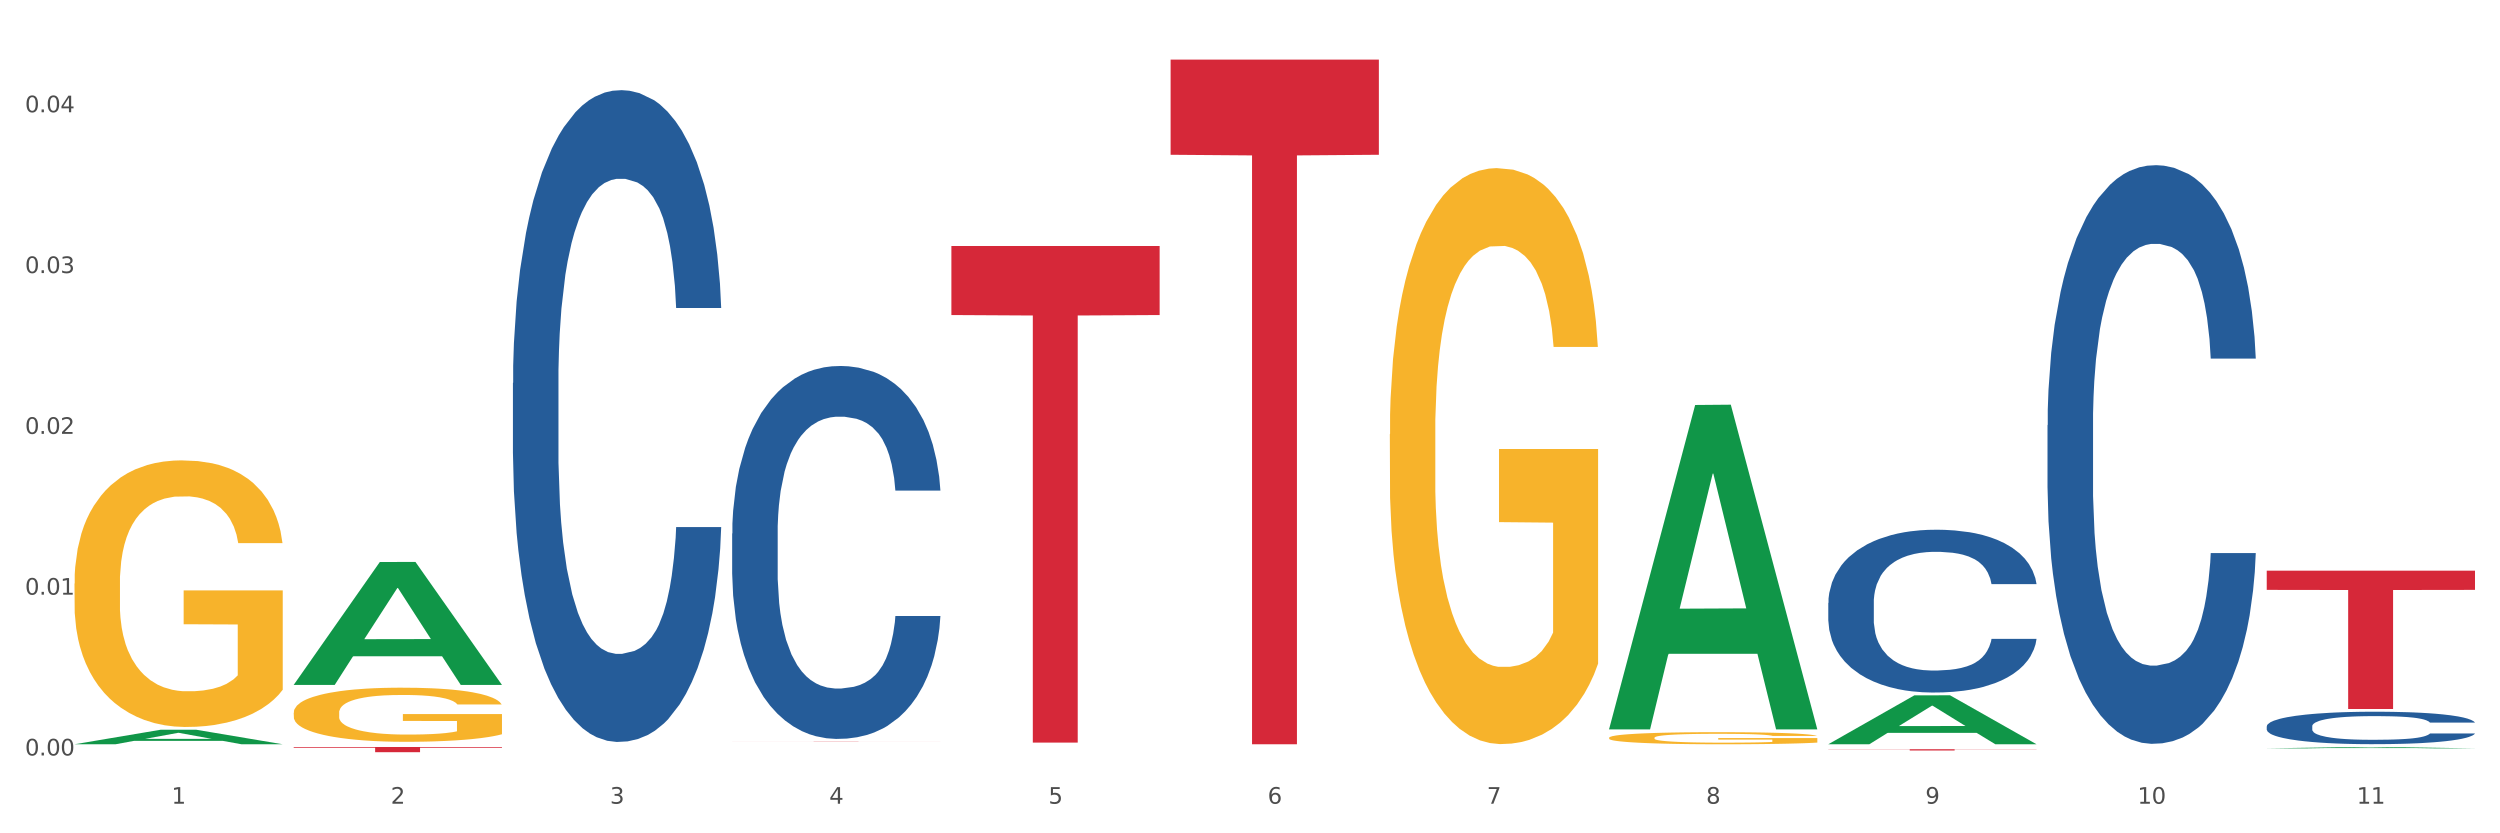 <?xml version="1.0" encoding="utf-8" standalone="no"?>
<!DOCTYPE svg PUBLIC "-//W3C//DTD SVG 1.1//EN"
  "http://www.w3.org/Graphics/SVG/1.1/DTD/svg11.dtd">
<svg xmlns:xlink="http://www.w3.org/1999/xlink" width="1080pt" height="360pt" viewBox="0 0 1080 360" xmlns="http://www.w3.org/2000/svg" version="1.1">
 <rect x="0" y="0" width="1080" height="360" fill="#333333" stroke="none"/>
 <defs>
  <style type="text/css">*{stroke-linejoin: round; stroke-linecap: butt}</style>
 </defs>
 <g id="figure_1">
  <g id="patch_1">
   <path d="M 0 360 
L 1080 360 
L 1080 0 
L 0 0 
z
" style="fill: #ffffff; stroke: #ffffff; stroke-linejoin: miter"/>
  </g>
  <g id="axes_1">
   <g id="matplotlib.axis_1">
    <g id="xtick_1">
     <g id="text_1">
      <!-- 1 -->
      <g style="fill: #4d4d4d" transform="translate(74.106 347.204) scale(0.096 -0.096)">
       <defs>
        <path id="DejaVuSans-31" d="M 794 531 
L 1825 531 
L 1825 4091 
L 703 3866 
L 703 4441 
L 1819 4666 
L 2450 4666 
L 2450 531 
L 3481 531 
L 3481 0 
L 794 0 
L 794 531 
z
" transform="scale(0.016)"/>
       </defs>
       <use xlink:href="#DejaVuSans-31"/>
      </g>
     </g>
    </g>
    <g id="xtick_2">
     <g id="text_2">
      <!-- 2 -->
      <g style="fill: #4d4d4d" transform="translate(168.812 347.204) scale(0.096 -0.096)">
       <defs>
        <path id="DejaVuSans-32" d="M 1228 531 
L 3431 531 
L 3431 0 
L 469 0 
L 469 531 
Q 828 903 1448 1529 
Q 2069 2156 2228 2338 
Q 2531 2678 2651 2914 
Q 2772 3150 2772 3378 
Q 2772 3750 2511 3984 
Q 2250 4219 1831 4219 
Q 1534 4219 1204 4116 
Q 875 4013 500 3803 
L 500 4441 
Q 881 4594 1212 4672 
Q 1544 4750 1819 4750 
Q 2544 4750 2975 4387 
Q 3406 4025 3406 3419 
Q 3406 3131 3298 2873 
Q 3191 2616 2906 2266 
Q 2828 2175 2409 1742 
Q 1991 1309 1228 531 
z
" transform="scale(0.016)"/>
       </defs>
       <use xlink:href="#DejaVuSans-32"/>
      </g>
     </g>
    </g>
    <g id="xtick_3">
     <g id="text_3">
      <!-- 3 -->
      <g style="fill: #4d4d4d" transform="translate(263.517 347.204) scale(0.096 -0.096)">
       <defs>
        <path id="DejaVuSans-33" d="M 2597 2516 
Q 3050 2419 3304 2112 
Q 3559 1806 3559 1356 
Q 3559 666 3084 287 
Q 2609 -91 1734 -91 
Q 1441 -91 1130 -33 
Q 819 25 488 141 
L 488 750 
Q 750 597 1062 519 
Q 1375 441 1716 441 
Q 2309 441 2620 675 
Q 2931 909 2931 1356 
Q 2931 1769 2642 2001 
Q 2353 2234 1838 2234 
L 1294 2234 
L 1294 2753 
L 1863 2753 
Q 2328 2753 2575 2939 
Q 2822 3125 2822 3475 
Q 2822 3834 2567 4026 
Q 2313 4219 1838 4219 
Q 1578 4219 1281 4162 
Q 984 4106 628 3988 
L 628 4550 
Q 988 4650 1302 4700 
Q 1616 4750 1894 4750 
Q 2613 4750 3031 4423 
Q 3450 4097 3450 3541 
Q 3450 3153 3228 2886 
Q 3006 2619 2597 2516 
z
" transform="scale(0.016)"/>
       </defs>
       <use xlink:href="#DejaVuSans-33"/>
      </g>
     </g>
    </g>
    <g id="xtick_4">
     <g id="text_4">
      <!-- 4 -->
      <g style="fill: #4d4d4d" transform="translate(358.223 347.204) scale(0.096 -0.096)">
       <defs>
        <path id="DejaVuSans-34" d="M 2419 4116 
L 825 1625 
L 2419 1625 
L 2419 4116 
z
M 2253 4666 
L 3047 4666 
L 3047 1625 
L 3713 1625 
L 3713 1100 
L 3047 1100 
L 3047 0 
L 2419 0 
L 2419 1100 
L 313 1100 
L 313 1709 
L 2253 4666 
z
" transform="scale(0.016)"/>
       </defs>
       <use xlink:href="#DejaVuSans-34"/>
      </g>
     </g>
    </g>
    <g id="xtick_5">
     <g id="text_5">
      <!-- 5 -->
      <g style="fill: #4d4d4d" transform="translate(452.928 347.204) scale(0.096 -0.096)">
       <defs>
        <path id="DejaVuSans-35" d="M 691 4666 
L 3169 4666 
L 3169 4134 
L 1269 4134 
L 1269 2991 
Q 1406 3038 1543 3061 
Q 1681 3084 1819 3084 
Q 2600 3084 3056 2656 
Q 3513 2228 3513 1497 
Q 3513 744 3044 326 
Q 2575 -91 1722 -91 
Q 1428 -91 1123 -41 
Q 819 9 494 109 
L 494 744 
Q 775 591 1075 516 
Q 1375 441 1709 441 
Q 2250 441 2565 725 
Q 2881 1009 2881 1497 
Q 2881 1984 2565 2268 
Q 2250 2553 1709 2553 
Q 1456 2553 1204 2497 
Q 953 2441 691 2322 
L 691 4666 
z
" transform="scale(0.016)"/>
       </defs>
       <use xlink:href="#DejaVuSans-35"/>
      </g>
     </g>
    </g>
    <g id="xtick_6">
     <g id="text_6">
      <!-- 6 -->
      <g style="fill: #4d4d4d" transform="translate(547.634 347.204) scale(0.096 -0.096)">
       <defs>
        <path id="DejaVuSans-36" d="M 2113 2584 
Q 1688 2584 1439 2293 
Q 1191 2003 1191 1497 
Q 1191 994 1439 701 
Q 1688 409 2113 409 
Q 2538 409 2786 701 
Q 3034 994 3034 1497 
Q 3034 2003 2786 2293 
Q 2538 2584 2113 2584 
z
M 3366 4563 
L 3366 3988 
Q 3128 4100 2886 4159 
Q 2644 4219 2406 4219 
Q 1781 4219 1451 3797 
Q 1122 3375 1075 2522 
Q 1259 2794 1537 2939 
Q 1816 3084 2150 3084 
Q 2853 3084 3261 2657 
Q 3669 2231 3669 1497 
Q 3669 778 3244 343 
Q 2819 -91 2113 -91 
Q 1303 -91 875 529 
Q 447 1150 447 2328 
Q 447 3434 972 4092 
Q 1497 4750 2381 4750 
Q 2619 4750 2861 4703 
Q 3103 4656 3366 4563 
z
" transform="scale(0.016)"/>
       </defs>
       <use xlink:href="#DejaVuSans-36"/>
      </g>
     </g>
    </g>
    <g id="xtick_7">
     <g id="text_7">
      <!-- 7 -->
      <g style="fill: #4d4d4d" transform="translate(642.339 347.204) scale(0.096 -0.096)">
       <defs>
        <path id="DejaVuSans-37" d="M 525 4666 
L 3525 4666 
L 3525 4397 
L 1831 0 
L 1172 0 
L 2766 4134 
L 525 4134 
L 525 4666 
z
" transform="scale(0.016)"/>
       </defs>
       <use xlink:href="#DejaVuSans-37"/>
      </g>
     </g>
    </g>
    <g id="xtick_8">
     <g id="text_8">
      <!-- 8 -->
      <g style="fill: #4d4d4d" transform="translate(737.044 347.204) scale(0.096 -0.096)">
       <defs>
        <path id="DejaVuSans-38" d="M 2034 2216 
Q 1584 2216 1326 1975 
Q 1069 1734 1069 1313 
Q 1069 891 1326 650 
Q 1584 409 2034 409 
Q 2484 409 2743 651 
Q 3003 894 3003 1313 
Q 3003 1734 2745 1975 
Q 2488 2216 2034 2216 
z
M 1403 2484 
Q 997 2584 770 2862 
Q 544 3141 544 3541 
Q 544 4100 942 4425 
Q 1341 4750 2034 4750 
Q 2731 4750 3128 4425 
Q 3525 4100 3525 3541 
Q 3525 3141 3298 2862 
Q 3072 2584 2669 2484 
Q 3125 2378 3379 2068 
Q 3634 1759 3634 1313 
Q 3634 634 3220 271 
Q 2806 -91 2034 -91 
Q 1263 -91 848 271 
Q 434 634 434 1313 
Q 434 1759 690 2068 
Q 947 2378 1403 2484 
z
M 1172 3481 
Q 1172 3119 1398 2916 
Q 1625 2713 2034 2713 
Q 2441 2713 2670 2916 
Q 2900 3119 2900 3481 
Q 2900 3844 2670 4047 
Q 2441 4250 2034 4250 
Q 1625 4250 1398 4047 
Q 1172 3844 1172 3481 
z
" transform="scale(0.016)"/>
       </defs>
       <use xlink:href="#DejaVuSans-38"/>
      </g>
     </g>
    </g>
    <g id="xtick_9">
     <g id="text_9">
      <!-- 9 -->
      <g style="fill: #4d4d4d" transform="translate(831.75 347.204) scale(0.096 -0.096)">
       <defs>
        <path id="DejaVuSans-39" d="M 703 97 
L 703 672 
Q 941 559 1184 500 
Q 1428 441 1663 441 
Q 2288 441 2617 861 
Q 2947 1281 2994 2138 
Q 2813 1869 2534 1725 
Q 2256 1581 1919 1581 
Q 1219 1581 811 2004 
Q 403 2428 403 3163 
Q 403 3881 828 4315 
Q 1253 4750 1959 4750 
Q 2769 4750 3195 4129 
Q 3622 3509 3622 2328 
Q 3622 1225 3098 567 
Q 2575 -91 1691 -91 
Q 1453 -91 1209 -44 
Q 966 3 703 97 
z
M 1959 2075 
Q 2384 2075 2632 2365 
Q 2881 2656 2881 3163 
Q 2881 3666 2632 3958 
Q 2384 4250 1959 4250 
Q 1534 4250 1286 3958 
Q 1038 3666 1038 3163 
Q 1038 2656 1286 2365 
Q 1534 2075 1959 2075 
z
" transform="scale(0.016)"/>
       </defs>
       <use xlink:href="#DejaVuSans-39"/>
      </g>
     </g>
    </g>
    <g id="xtick_10">
     <g id="text_10">
      <!-- 10 -->
      <g style="fill: #4d4d4d" transform="translate(923.401 347.204) scale(0.096 -0.096)">
       <defs>
        <path id="DejaVuSans-30" d="M 2034 4250 
Q 1547 4250 1301 3770 
Q 1056 3291 1056 2328 
Q 1056 1369 1301 889 
Q 1547 409 2034 409 
Q 2525 409 2770 889 
Q 3016 1369 3016 2328 
Q 3016 3291 2770 3770 
Q 2525 4250 2034 4250 
z
M 2034 4750 
Q 2819 4750 3233 4129 
Q 3647 3509 3647 2328 
Q 3647 1150 3233 529 
Q 2819 -91 2034 -91 
Q 1250 -91 836 529 
Q 422 1150 422 2328 
Q 422 3509 836 4129 
Q 1250 4750 2034 4750 
z
" transform="scale(0.016)"/>
       </defs>
       <use xlink:href="#DejaVuSans-31"/>
       <use xlink:href="#DejaVuSans-30" transform="translate(63.623 0)"/>
      </g>
     </g>
    </g>
    <g id="xtick_11">
     <g id="text_11">
      <!-- 11 -->
      <g style="fill: #4d4d4d" transform="translate(1018.107 347.204) scale(0.096 -0.096)">
       <use xlink:href="#DejaVuSans-31"/>
       <use xlink:href="#DejaVuSans-31" transform="translate(63.623 0)"/>
      </g>
     </g>
    </g>
    <g id="xtick_12"/>
    <g id="xtick_13"/>
    <g id="xtick_14"/>
    <g id="xtick_15"/>
    <g id="xtick_16"/>
    <g id="xtick_17"/>
    <g id="xtick_18"/>
    <g id="xtick_19"/>
    <g id="xtick_20"/>
    <g id="xtick_21"/>
   </g>
   <g id="matplotlib.axis_2">
    <g id="ytick_1">
     <g id="text_12">
      <!-- 0.00 -->
      <g style="fill: #4d4d4d" transform="translate(10.8 326.363) scale(0.096 -0.096)">
       <defs>
        <path id="DejaVuSans-2e" d="M 684 794 
L 1344 794 
L 1344 0 
L 684 0 
L 684 794 
z
" transform="scale(0.016)"/>
       </defs>
       <use xlink:href="#DejaVuSans-30"/>
       <use xlink:href="#DejaVuSans-2e" transform="translate(63.623 0)"/>
       <use xlink:href="#DejaVuSans-30" transform="translate(95.41 0)"/>
       <use xlink:href="#DejaVuSans-30" transform="translate(159.033 0)"/>
      </g>
     </g>
    </g>
    <g id="ytick_2">
     <g id="text_13">
      <!-- 0.01 -->
      <g style="fill: #4d4d4d" transform="translate(10.8 256.897) scale(0.096 -0.096)">
       <use xlink:href="#DejaVuSans-30"/>
       <use xlink:href="#DejaVuSans-2e" transform="translate(63.623 0)"/>
       <use xlink:href="#DejaVuSans-30" transform="translate(95.41 0)"/>
       <use xlink:href="#DejaVuSans-31" transform="translate(159.033 0)"/>
      </g>
     </g>
    </g>
    <g id="ytick_3">
     <g id="text_14">
      <!-- 0.02 -->
      <g style="fill: #4d4d4d" transform="translate(10.8 187.432) scale(0.096 -0.096)">
       <use xlink:href="#DejaVuSans-30"/>
       <use xlink:href="#DejaVuSans-2e" transform="translate(63.623 0)"/>
       <use xlink:href="#DejaVuSans-30" transform="translate(95.41 0)"/>
       <use xlink:href="#DejaVuSans-32" transform="translate(159.033 0)"/>
      </g>
     </g>
    </g>
    <g id="ytick_4">
     <g id="text_15">
      <!-- 0.03 -->
      <g style="fill: #4d4d4d" transform="translate(10.8 117.966) scale(0.096 -0.096)">
       <use xlink:href="#DejaVuSans-30"/>
       <use xlink:href="#DejaVuSans-2e" transform="translate(63.623 0)"/>
       <use xlink:href="#DejaVuSans-30" transform="translate(95.41 0)"/>
       <use xlink:href="#DejaVuSans-33" transform="translate(159.033 0)"/>
      </g>
     </g>
    </g>
    <g id="ytick_5">
     <g id="text_16">
      <!-- 0.04 -->
      <g style="fill: #4d4d4d" transform="translate(10.8 48.5) scale(0.096 -0.096)">
       <use xlink:href="#DejaVuSans-30"/>
       <use xlink:href="#DejaVuSans-2e" transform="translate(63.623 0)"/>
       <use xlink:href="#DejaVuSans-30" transform="translate(95.41 0)"/>
       <use xlink:href="#DejaVuSans-34" transform="translate(159.033 0)"/>
      </g>
     </g>
    </g>
    <g id="ytick_6"/>
    <g id="ytick_7"/>
    <g id="ytick_8"/>
    <g id="ytick_9"/>
   </g>
   <g id="PolyCollection_1">
    <path d="M 32.175 321.516 
L 32.268 321.51 
L 69.369 315.252 
L 84.766 315.246 
L 122.145 321.528 
L 104.337 321.528 
L 96.267 320.065 
L 57.96 320.065 
L 57.682 320.089 
L 49.891 321.528 
L 32.175 321.528 
L 32.175 321.516 
L 62.783 319.192 
L 91.444 319.186 
L 77.253 316.585 
L 77.067 316.573 
L 76.882 316.591 
L 62.691 319.186 
L 62.783 319.192 
L 32.175 321.516 
z
" clip-path="url(#p116b69bd58)" style="fill: #109648"/>
    <path d="M 979.23 313.763 
L 979.336 313.75 
L 979.336 313.392 
L 979.655 312.905 
L 980.825 312.009 
L 982.314 311.33 
L 984.866 310.537 
L 986.249 310.204 
L 988.057 309.832 
L 991.779 309.231 
L 996.033 308.718 
L 999.01 308.437 
L 1001.244 308.257 
L 1006.242 307.937 
L 1009.114 307.796 
L 1012.091 307.681 
L 1014.644 307.604 
L 1018.898 307.515 
L 1022.301 307.476 
L 1026.236 307.464 
L 1029.532 307.476 
L 1033.893 307.528 
L 1040.273 307.681 
L 1042.719 307.771 
L 1046.016 307.925 
L 1049.419 308.129 
L 1052.184 308.334 
L 1055.375 308.629 
L 1058.672 309.013 
L 1061.862 309.499 
L 1064.095 309.948 
L 1065.903 310.421 
L 1067.498 310.997 
L 1068.668 311.625 
L 1069.2 312.15 
L 1049.738 312.15 
L 1049.207 311.676 
L 1048.143 311.164 
L 1047.08 310.818 
L 1045.91 310.537 
L 1044.102 310.216 
L 1042.507 310.012 
L 1039.848 309.768 
L 1037.402 309.615 
L 1035.381 309.525 
L 1032.935 309.448 
L 1027.724 309.371 
L 1024.002 309.371 
L 1021.663 309.397 
L 1018.791 309.461 
L 1016.345 309.551 
L 1013.474 309.704 
L 1011.24 309.871 
L 1009.007 310.088 
L 1007.731 310.242 
L 1005.817 310.524 
L 1004.541 310.754 
L 1002.839 311.151 
L 1001.882 311.433 
L 1000.18 312.163 
L 999.436 312.7 
L 999.117 313.072 
L 998.904 313.481 
L 998.904 315.479 
L 999.542 316.375 
L 1000.074 316.759 
L 1000.925 317.194 
L 1002.52 317.758 
L 1004.86 318.308 
L 1007.306 318.705 
L 1009.326 318.949 
L 1011.24 319.128 
L 1013.155 319.269 
L 1015.494 319.397 
L 1017.409 319.474 
L 1020.28 319.55 
L 1023.683 319.589 
L 1026.342 319.589 
L 1031.766 319.525 
L 1034.212 319.461 
L 1036.551 319.371 
L 1039.104 319.23 
L 1041.124 319.077 
L 1042.294 318.961 
L 1044.208 318.718 
L 1045.697 318.462 
L 1046.973 318.168 
L 1047.824 317.912 
L 1048.781 317.527 
L 1049.526 317.092 
L 1049.738 316.862 
L 1069.2 316.862 
L 1068.775 317.323 
L 1068.03 317.771 
L 1066.541 318.372 
L 1065.371 318.718 
L 1063.564 319.141 
L 1061.649 319.499 
L 1058.991 319.896 
L 1056.545 320.191 
L 1053.992 320.447 
L 1051.227 320.677 
L 1046.229 320.997 
L 1044.421 321.087 
L 1040.592 321.241 
L 1037.615 321.33 
L 1033.254 321.42 
L 1028.788 321.471 
L 1024.109 321.484 
L 1019.961 321.458 
L 1015.388 321.381 
L 1012.517 321.305 
L 1009.326 321.189 
L 1005.604 321.01 
L 1002.095 320.792 
L 998.798 320.536 
L 995.714 320.242 
L 992.842 319.909 
L 989.12 319.358 
L 986.355 318.821 
L 984.334 318.321 
L 982.952 317.899 
L 981.569 317.361 
L 980.825 316.99 
L 979.655 316.093 
L 979.23 315.261 
L 979.23 313.763 
z
" clip-path="url(#p116b69bd58)" style="fill: #255c99"/>
    <path d="M 316.291 230.494 
L 316.398 230.347 
L 316.398 226.227 
L 316.717 220.636 
L 317.887 210.336 
L 319.376 202.537 
L 321.928 193.415 
L 323.31 189.589 
L 325.118 185.322 
L 328.84 178.406 
L 333.094 172.521 
L 336.072 169.283 
L 338.305 167.223 
L 343.304 163.545 
L 346.175 161.926 
L 349.153 160.602 
L 351.705 159.719 
L 355.959 158.689 
L 359.362 158.248 
L 363.297 158.101 
L 366.594 158.248 
L 370.954 158.836 
L 377.335 160.602 
L 379.781 161.632 
L 383.078 163.398 
L 386.481 165.752 
L 389.246 168.106 
L 392.436 171.491 
L 395.733 175.905 
L 398.924 181.496 
L 401.157 186.646 
L 402.965 192.09 
L 404.56 198.712 
L 405.73 205.922 
L 406.262 211.954 
L 386.8 211.954 
L 386.268 206.51 
L 385.205 200.624 
L 384.141 196.652 
L 382.971 193.415 
L 381.164 189.736 
L 379.568 187.382 
L 376.91 184.586 
L 374.464 182.82 
L 372.443 181.79 
L 369.997 180.908 
L 364.786 180.025 
L 361.064 180.025 
L 358.724 180.319 
L 355.853 181.055 
L 353.407 182.085 
L 350.535 183.85 
L 348.302 185.763 
L 346.069 188.265 
L 344.793 190.03 
L 342.878 193.267 
L 341.602 195.916 
L 339.901 200.477 
L 338.944 203.714 
L 337.242 212.102 
L 336.498 218.281 
L 336.178 222.549 
L 335.966 227.257 
L 335.966 250.211 
L 336.604 260.511 
L 337.136 264.925 
L 337.986 269.928 
L 339.582 276.402 
L 341.921 282.729 
L 344.367 287.291 
L 346.388 290.086 
L 348.302 292.146 
L 350.216 293.765 
L 352.556 295.236 
L 354.47 296.119 
L 357.342 297.002 
L 360.745 297.443 
L 363.403 297.443 
L 368.827 296.708 
L 371.273 295.972 
L 373.613 294.942 
L 376.165 293.324 
L 378.186 291.558 
L 379.356 290.234 
L 381.27 287.438 
L 382.759 284.495 
L 384.035 281.111 
L 384.886 278.168 
L 385.843 273.754 
L 386.587 268.751 
L 386.8 266.102 
L 406.262 266.102 
L 405.836 271.399 
L 405.092 276.549 
L 403.603 283.465 
L 402.433 287.438 
L 400.625 292.294 
L 398.711 296.413 
L 396.052 300.975 
L 393.606 304.359 
L 391.054 307.302 
L 388.289 309.95 
L 383.291 313.629 
L 381.483 314.659 
L 377.654 316.425 
L 374.676 317.455 
L 370.316 318.485 
L 365.849 319.073 
L 361.17 319.22 
L 357.023 318.926 
L 352.45 318.043 
L 349.578 317.16 
L 346.388 315.836 
L 342.666 313.776 
L 339.156 311.275 
L 335.859 308.332 
L 332.775 304.948 
L 329.904 301.122 
L 326.182 294.795 
L 323.417 288.615 
L 321.396 282.876 
L 320.014 278.021 
L 318.631 271.841 
L 317.887 267.574 
L 316.717 257.274 
L 316.291 247.71 
L 316.291 230.494 
z
" clip-path="url(#p116b69bd58)" style="fill: #255c99"/>
    <path d="M 221.586 165.465 
L 221.692 165.208 
L 221.692 158.008 
L 222.011 148.235 
L 223.181 130.234 
L 224.67 116.605 
L 227.222 100.661 
L 228.605 93.975 
L 230.413 86.517 
L 234.135 74.43 
L 238.389 64.144 
L 241.367 58.486 
L 243.6 54.886 
L 248.598 48.457 
L 251.47 45.628 
L 254.447 43.314 
L 257 41.771 
L 261.254 39.971 
L 264.657 39.199 
L 268.592 38.942 
L 271.888 39.199 
L 276.249 40.228 
L 282.63 43.314 
L 285.076 45.114 
L 288.372 48.2 
L 291.775 52.315 
L 294.541 56.429 
L 297.731 62.344 
L 301.028 70.059 
L 304.218 79.831 
L 306.451 88.831 
L 308.259 98.346 
L 309.855 109.919 
L 311.024 122.519 
L 311.556 133.063 
L 292.095 133.063 
L 291.563 123.548 
L 290.499 113.262 
L 289.436 106.318 
L 288.266 100.661 
L 286.458 94.232 
L 284.863 90.117 
L 282.204 85.231 
L 279.758 82.145 
L 277.738 80.345 
L 275.292 78.802 
L 270.081 77.259 
L 266.358 77.259 
L 264.019 77.773 
L 261.147 79.059 
L 258.701 80.859 
L 255.83 83.945 
L 253.597 87.288 
L 251.363 91.66 
L 250.087 94.746 
L 248.173 100.404 
L 246.897 105.032 
L 245.195 113.004 
L 244.238 118.662 
L 242.536 133.32 
L 241.792 144.121 
L 241.473 151.579 
L 241.26 159.808 
L 241.26 199.925 
L 241.898 217.926 
L 242.43 225.641 
L 243.281 234.384 
L 244.876 245.699 
L 247.216 256.757 
L 249.662 264.729 
L 251.682 269.615 
L 253.597 273.215 
L 255.511 276.044 
L 257.851 278.616 
L 259.765 280.159 
L 262.636 281.702 
L 266.039 282.473 
L 268.698 282.473 
L 274.122 281.187 
L 276.568 279.902 
L 278.907 278.102 
L 281.46 275.273 
L 283.48 272.187 
L 284.65 269.872 
L 286.564 264.986 
L 288.053 259.843 
L 289.329 253.928 
L 290.18 248.785 
L 291.137 241.07 
L 291.882 232.327 
L 292.095 227.698 
L 311.556 227.698 
L 311.131 236.956 
L 310.386 245.956 
L 308.897 258.043 
L 307.728 264.986 
L 305.92 273.473 
L 304.005 280.673 
L 301.347 288.645 
L 298.901 294.56 
L 296.348 299.703 
L 293.583 304.332 
L 288.585 310.761 
L 286.777 312.561 
L 282.949 315.647 
L 279.971 317.447 
L 275.611 319.247 
L 271.144 320.276 
L 266.465 320.533 
L 262.317 320.019 
L 257.744 318.476 
L 254.873 316.933 
L 251.682 314.618 
L 247.96 311.018 
L 244.451 306.646 
L 241.154 301.503 
L 238.07 295.588 
L 235.198 288.902 
L 231.476 277.844 
L 228.711 267.044 
L 226.691 257.014 
L 225.308 248.528 
L 223.926 237.727 
L 223.181 230.27 
L 222.011 212.268 
L 221.586 195.553 
L 221.586 165.465 
z
" clip-path="url(#p116b69bd58)" style="fill: #255c99"/>
    <path d="M 505.702 25.759 
L 595.673 25.759 
L 595.673 66.861 
L 560.281 67.138 
L 560.281 321.521 
L 540.88 321.521 
L 540.88 67.138 
L 505.702 66.861 
L 505.702 26.037 
L 505.702 25.759 
z
" clip-path="url(#p116b69bd58)" style="fill: #d62839"/>
    <path d="M 789.819 323.667 
L 879.789 323.667 
L 879.789 323.743 
L 844.398 323.743 
L 844.398 324.215 
L 824.997 324.215 
L 824.997 323.743 
L 789.819 323.743 
L 789.819 323.667 
L 789.819 323.667 
z
" clip-path="url(#p116b69bd58)" style="fill: #d62839"/>
    <path d="M 979.23 246.526 
L 1069.2 246.526 
L 1069.2 254.829 
L 1033.809 254.885 
L 1033.809 306.276 
L 1014.408 306.276 
L 1014.408 254.885 
L 979.23 254.829 
L 979.23 246.582 
L 979.23 246.526 
z
" clip-path="url(#p116b69bd58)" style="fill: #d62839"/>
    <path d="M 410.997 106.284 
L 500.967 106.284 
L 500.967 136.095 
L 465.576 136.296 
L 465.576 320.797 
L 446.175 320.797 
L 446.175 136.296 
L 410.997 136.095 
L 410.997 106.486 
L 410.997 106.284 
z
" clip-path="url(#p116b69bd58)" style="fill: #d62839"/>
    <path d="M 316.291 320.408 
L 406.262 320.408 
L 406.262 320.42 
L 370.871 320.42 
L 370.871 320.491 
L 351.469 320.491 
L 351.469 320.42 
L 316.291 320.42 
L 316.291 320.408 
L 316.291 320.408 
z
" clip-path="url(#p116b69bd58)" style="fill: #d62839"/>
    <path d="M 126.88 322.716 
L 216.851 322.716 
L 216.851 323.026 
L 181.46 323.028 
L 181.46 324.95 
L 162.058 324.95 
L 162.058 323.028 
L 126.88 323.026 
L 126.88 322.718 
L 126.88 322.716 
z
" clip-path="url(#p116b69bd58)" style="fill: #d62839"/>
    <path d="M 884.524 183.675 
L 884.631 183.447 
L 884.631 177.054 
L 884.95 168.379 
L 886.12 152.398 
L 887.608 140.298 
L 890.161 126.143 
L 891.543 120.208 
L 893.351 113.587 
L 897.073 102.857 
L 901.327 93.725 
L 904.305 88.702 
L 906.538 85.506 
L 911.537 79.798 
L 914.408 77.287 
L 917.386 75.232 
L 919.938 73.862 
L 924.192 72.264 
L 927.595 71.579 
L 931.53 71.351 
L 934.827 71.579 
L 939.187 72.493 
L 945.568 75.232 
L 948.014 76.83 
L 951.311 79.57 
L 954.714 83.223 
L 957.479 86.876 
L 960.669 92.127 
L 963.966 98.976 
L 967.157 107.651 
L 969.39 115.641 
L 971.198 124.089 
L 972.793 134.362 
L 973.963 145.549 
L 974.495 154.909 
L 955.033 154.909 
L 954.501 146.462 
L 953.438 137.33 
L 952.374 131.166 
L 951.204 126.143 
L 949.396 120.436 
L 947.801 116.783 
L 945.143 112.445 
L 942.697 109.706 
L 940.676 108.108 
L 938.23 106.738 
L 933.019 105.368 
L 929.297 105.368 
L 926.957 105.825 
L 924.086 106.966 
L 921.64 108.564 
L 918.768 111.304 
L 916.535 114.272 
L 914.302 118.153 
L 913.026 120.892 
L 911.111 125.915 
L 909.835 130.024 
L 908.134 137.102 
L 907.176 142.124 
L 905.475 155.138 
L 904.73 164.726 
L 904.411 171.347 
L 904.199 178.653 
L 904.199 214.267 
L 904.837 230.248 
L 905.368 237.098 
L 906.219 244.86 
L 907.814 254.905 
L 910.154 264.722 
L 912.6 271.799 
L 914.621 276.137 
L 916.535 279.333 
L 918.449 281.844 
L 920.789 284.127 
L 922.703 285.497 
L 925.575 286.867 
L 928.978 287.552 
L 931.636 287.552 
L 937.06 286.41 
L 939.506 285.269 
L 941.846 283.671 
L 944.398 281.16 
L 946.419 278.42 
L 947.589 276.365 
L 949.503 272.028 
L 950.992 267.462 
L 952.268 262.211 
L 953.119 257.645 
L 954.076 250.796 
L 954.82 243.033 
L 955.033 238.924 
L 974.495 238.924 
L 974.069 247.143 
L 973.325 255.133 
L 971.836 265.863 
L 970.666 272.028 
L 968.858 279.561 
L 966.944 285.954 
L 964.285 293.031 
L 961.839 298.282 
L 959.287 302.848 
L 956.522 306.958 
L 951.523 312.665 
L 949.715 314.263 
L 945.887 317.003 
L 942.909 318.601 
L 938.549 320.199 
L 934.082 321.112 
L 929.403 321.34 
L 925.256 320.884 
L 920.683 319.514 
L 917.811 318.144 
L 914.621 316.09 
L 910.899 312.893 
L 907.389 309.012 
L 904.092 304.446 
L 901.008 299.195 
L 898.137 293.26 
L 894.415 283.443 
L 891.65 273.854 
L 889.629 264.95 
L 888.246 257.416 
L 886.864 247.828 
L 886.12 241.207 
L 884.95 225.226 
L 884.524 210.386 
L 884.524 183.675 
z
" clip-path="url(#p116b69bd58)" style="fill: #255c99"/>
    <path d="M 789.819 260.441 
L 789.925 260.377 
L 789.925 258.579 
L 790.244 256.138 
L 791.414 251.641 
L 792.903 248.236 
L 795.455 244.254 
L 796.838 242.583 
L 798.646 240.721 
L 802.368 237.701 
L 806.622 235.132 
L 809.6 233.719 
L 811.833 232.819 
L 816.831 231.213 
L 819.703 230.507 
L 822.68 229.929 
L 825.233 229.543 
L 829.487 229.094 
L 832.89 228.901 
L 836.825 228.837 
L 840.121 228.901 
L 844.482 229.158 
L 850.862 229.929 
L 853.308 230.378 
L 856.605 231.149 
L 860.008 232.177 
L 862.773 233.205 
L 865.964 234.682 
L 869.261 236.609 
L 872.451 239.05 
L 874.684 241.299 
L 876.492 243.675 
L 878.087 246.566 
L 879.257 249.714 
L 879.789 252.348 
L 860.327 252.348 
L 859.796 249.971 
L 858.732 247.401 
L 857.669 245.667 
L 856.499 244.254 
L 854.691 242.648 
L 853.096 241.62 
L 850.437 240.399 
L 847.991 239.629 
L 845.97 239.179 
L 843.524 238.793 
L 838.313 238.408 
L 834.591 238.408 
L 832.252 238.536 
L 829.38 238.858 
L 826.934 239.307 
L 824.063 240.078 
L 821.83 240.913 
L 819.596 242.005 
L 818.32 242.776 
L 816.406 244.189 
L 815.13 245.346 
L 813.428 247.337 
L 812.471 248.75 
L 810.769 252.412 
L 810.025 255.11 
L 809.706 256.973 
L 809.493 259.028 
L 809.493 269.049 
L 810.131 273.546 
L 810.663 275.473 
L 811.514 277.657 
L 813.109 280.484 
L 815.449 283.246 
L 817.895 285.237 
L 819.915 286.458 
L 821.83 287.357 
L 823.744 288.064 
L 826.083 288.706 
L 827.998 289.091 
L 830.869 289.477 
L 834.272 289.67 
L 836.931 289.67 
L 842.355 289.348 
L 844.801 289.027 
L 847.14 288.577 
L 849.693 287.871 
L 851.713 287.1 
L 852.883 286.522 
L 854.797 285.301 
L 856.286 284.017 
L 857.562 282.539 
L 858.413 281.254 
L 859.37 279.327 
L 860.115 277.143 
L 860.327 275.987 
L 879.789 275.987 
L 879.364 278.299 
L 878.619 280.548 
L 877.13 283.567 
L 875.961 285.301 
L 874.153 287.421 
L 872.238 289.22 
L 869.58 291.211 
L 867.134 292.689 
L 864.581 293.973 
L 861.816 295.13 
L 856.818 296.736 
L 855.01 297.185 
L 851.181 297.956 
L 848.204 298.406 
L 843.843 298.855 
L 839.377 299.112 
L 834.698 299.177 
L 830.55 299.048 
L 825.977 298.663 
L 823.106 298.277 
L 819.915 297.699 
L 816.193 296.8 
L 812.684 295.708 
L 809.387 294.423 
L 806.303 292.946 
L 803.431 291.275 
L 799.709 288.513 
L 796.944 285.815 
L 794.924 283.31 
L 793.541 281.19 
L 792.158 278.492 
L 791.414 276.629 
L 790.244 272.133 
L 789.819 267.957 
L 789.819 260.441 
z
" clip-path="url(#p116b69bd58)" style="fill: #255c99"/>
    <path d="M 32.175 252.102 
L 32.281 251.997 
L 32.281 248.21 
L 32.494 244.95 
L 33.556 237.06 
L 35.149 230.539 
L 36.318 227.068 
L 37.486 224.227 
L 38.867 221.387 
L 40.567 218.442 
L 43.647 214.129 
L 45.559 211.92 
L 47.896 209.606 
L 52.145 206.24 
L 55.225 204.347 
L 58.412 202.769 
L 63.617 200.876 
L 67.016 200.034 
L 70.627 199.403 
L 74.983 198.982 
L 78.275 198.877 
L 85.499 199.193 
L 91.659 200.139 
L 94.634 200.876 
L 98.458 202.138 
L 100.476 202.979 
L 103.769 204.662 
L 107.168 206.871 
L 109.505 208.765 
L 113.01 212.341 
L 115.666 215.918 
L 118.109 220.336 
L 119.383 223.386 
L 120.339 226.226 
L 121.189 229.487 
L 122.039 234.641 
L 102.919 234.641 
L 102.175 230.96 
L 101.007 227.488 
L 99.307 224.122 
L 97.82 222.019 
L 95.271 219.389 
L 92.934 217.706 
L 90.491 216.444 
L 87.517 215.392 
L 85.18 214.866 
L 81.887 214.445 
L 75.407 214.55 
L 71.052 215.392 
L 68.078 216.444 
L 66.166 217.39 
L 64.467 218.442 
L 62.555 219.915 
L 60.324 222.124 
L 58.731 224.122 
L 57.137 226.647 
L 55.863 229.171 
L 54.694 232.117 
L 53.738 235.272 
L 52.995 238.533 
L 52.357 242.53 
L 51.826 249.157 
L 51.826 263.568 
L 52.039 266.829 
L 52.57 271.141 
L 53.207 274.402 
L 54.269 278.294 
L 55.225 280.924 
L 57.031 284.711 
L 59.049 287.866 
L 60.643 289.865 
L 62.236 291.548 
L 64.998 293.862 
L 68.078 295.755 
L 70.734 296.912 
L 74.345 297.964 
L 76.788 298.385 
L 78.913 298.595 
L 84.118 298.595 
L 87.835 298.28 
L 91.978 297.544 
L 95.165 296.597 
L 97.82 295.44 
L 100.795 293.546 
L 102.707 291.758 
L 102.707 269.774 
L 79.338 269.669 
L 79.338 255.048 
L 122.145 255.048 
L 122.145 297.964 
L 120.339 300.173 
L 118.321 302.172 
L 116.197 303.96 
L 113.01 306.169 
L 109.186 308.273 
L 105.787 309.745 
L 102.175 311.008 
L 97.927 312.165 
L 92.403 313.217 
L 89.004 313.637 
L 84.755 313.953 
L 79.763 314.058 
L 75.407 313.848 
L 71.159 313.322 
L 66.697 312.375 
L 62.342 311.008 
L 59.049 309.64 
L 55.756 307.957 
L 52.251 305.748 
L 49.489 303.644 
L 47.365 301.751 
L 45.028 299.332 
L 42.479 296.176 
L 40.567 293.336 
L 38.867 290.391 
L 37.061 286.604 
L 35.787 283.343 
L 34.512 279.241 
L 33.768 276.19 
L 32.919 271.457 
L 32.281 264.83 
L 32.175 252.102 
z
" clip-path="url(#p116b69bd58)" style="fill: #f7b32b"/>
    <path d="M 695.113 318.717 
L 695.22 318.712 
L 695.22 318.54 
L 695.432 318.393 
L 696.494 318.035 
L 698.088 317.739 
L 699.256 317.581 
L 700.424 317.452 
L 701.805 317.323 
L 703.505 317.19 
L 706.585 316.994 
L 708.497 316.894 
L 710.834 316.789 
L 715.083 316.636 
L 718.164 316.55 
L 721.35 316.479 
L 726.555 316.393 
L 729.954 316.355 
L 733.566 316.326 
L 737.921 316.307 
L 741.214 316.302 
L 748.437 316.316 
L 754.598 316.359 
L 757.572 316.393 
L 761.396 316.45 
L 763.414 316.488 
L 766.707 316.565 
L 770.106 316.665 
L 772.443 316.751 
L 775.948 316.913 
L 778.604 317.075 
L 781.047 317.276 
L 782.322 317.414 
L 783.278 317.543 
L 784.128 317.691 
L 784.977 317.925 
L 765.857 317.925 
L 765.114 317.758 
L 763.945 317.6 
L 762.246 317.448 
L 760.759 317.352 
L 758.209 317.233 
L 755.872 317.156 
L 753.429 317.099 
L 750.455 317.051 
L 748.118 317.028 
L 744.825 317.009 
L 738.346 317.013 
L 733.991 317.051 
L 731.016 317.099 
L 729.104 317.142 
L 727.405 317.19 
L 725.493 317.257 
L 723.262 317.357 
L 721.669 317.448 
L 720.076 317.562 
L 718.801 317.677 
L 717.632 317.81 
L 716.676 317.953 
L 715.933 318.101 
L 715.296 318.283 
L 714.764 318.583 
L 714.764 319.237 
L 714.977 319.385 
L 715.508 319.581 
L 716.145 319.729 
L 717.208 319.905 
L 718.164 320.025 
L 719.969 320.197 
L 721.988 320.34 
L 723.581 320.43 
L 725.174 320.507 
L 727.936 320.612 
L 731.016 320.698 
L 733.672 320.75 
L 737.284 320.798 
L 739.727 320.817 
L 741.851 320.826 
L 747.056 320.826 
L 750.774 320.812 
L 754.916 320.779 
L 758.103 320.736 
L 760.759 320.683 
L 763.733 320.597 
L 765.645 320.516 
L 765.645 319.519 
L 742.276 319.514 
L 742.276 318.851 
L 785.084 318.851 
L 785.084 320.798 
L 783.278 320.898 
L 781.26 320.989 
L 779.135 321.07 
L 775.948 321.17 
L 772.124 321.266 
L 768.725 321.332 
L 765.114 321.39 
L 760.865 321.442 
L 755.341 321.49 
L 751.942 321.509 
L 747.693 321.523 
L 742.701 321.528 
L 738.346 321.518 
L 734.097 321.495 
L 729.636 321.452 
L 725.28 321.39 
L 721.988 321.328 
L 718.695 321.251 
L 715.189 321.151 
L 712.428 321.056 
L 710.303 320.97 
L 707.966 320.86 
L 705.417 320.717 
L 703.505 320.588 
L 701.805 320.454 
L 700 320.282 
L 698.725 320.134 
L 697.45 319.948 
L 696.707 319.81 
L 695.857 319.595 
L 695.22 319.295 
L 695.113 318.717 
z
" clip-path="url(#p116b69bd58)" style="fill: #f7b32b"/>
    <path d="M 600.408 187.604 
L 600.514 187.377 
L 600.514 179.196 
L 600.727 172.151 
L 601.789 155.108 
L 603.382 141.018 
L 604.551 133.519 
L 605.719 127.383 
L 607.1 121.248 
L 608.799 114.885 
L 611.88 105.567 
L 613.792 100.795 
L 616.129 95.796 
L 620.378 88.524 
L 623.458 84.433 
L 626.645 81.024 
L 631.85 76.934 
L 635.249 75.116 
L 638.86 73.752 
L 643.215 72.843 
L 646.508 72.616 
L 653.731 73.298 
L 659.892 75.343 
L 662.867 76.934 
L 666.691 79.661 
L 668.709 81.479 
L 672.002 85.115 
L 675.401 89.887 
L 677.738 93.978 
L 681.243 101.704 
L 683.899 109.431 
L 686.342 118.975 
L 687.616 125.565 
L 688.572 131.701 
L 689.422 138.746 
L 690.272 149.881 
L 671.152 149.881 
L 670.408 141.927 
L 669.24 134.428 
L 667.54 127.156 
L 666.053 122.611 
L 663.504 116.93 
L 661.167 113.294 
L 658.724 110.567 
L 655.75 108.294 
L 653.413 107.158 
L 650.12 106.249 
L 643.64 106.476 
L 639.285 108.294 
L 636.311 110.567 
L 634.399 112.612 
L 632.699 114.885 
L 630.787 118.066 
L 628.557 122.838 
L 626.963 127.156 
L 625.37 132.61 
L 624.095 138.064 
L 622.927 144.427 
L 621.971 151.244 
L 621.227 158.289 
L 620.59 166.925 
L 620.059 181.241 
L 620.059 212.374 
L 620.271 219.419 
L 620.803 228.736 
L 621.44 235.781 
L 622.502 244.189 
L 623.458 249.871 
L 625.264 258.052 
L 627.282 264.869 
L 628.875 269.187 
L 630.469 272.823 
L 633.231 277.822 
L 636.311 281.913 
L 638.967 284.413 
L 642.578 286.685 
L 645.021 287.594 
L 647.146 288.049 
L 652.351 288.049 
L 656.068 287.367 
L 660.211 285.776 
L 663.398 283.731 
L 666.053 281.231 
L 669.027 277.141 
L 670.939 273.277 
L 670.939 225.782 
L 647.571 225.555 
L 647.571 193.967 
L 690.378 193.967 
L 690.378 286.685 
L 688.572 291.457 
L 686.554 295.775 
L 684.43 299.638 
L 681.243 304.41 
L 677.419 308.955 
L 674.02 312.137 
L 670.408 314.864 
L 666.159 317.364 
L 660.636 319.636 
L 657.237 320.545 
L 652.988 321.227 
L 647.995 321.454 
L 643.64 321 
L 639.391 319.863 
L 634.93 317.818 
L 630.575 314.864 
L 627.282 311.91 
L 623.989 308.274 
L 620.484 303.501 
L 617.722 298.956 
L 615.598 294.866 
L 613.261 289.639 
L 610.711 282.822 
L 608.799 276.686 
L 607.1 270.323 
L 605.294 262.142 
L 604.019 255.097 
L 602.745 246.235 
L 602.001 239.644 
L 601.151 229.418 
L 600.514 215.101 
L 600.408 187.604 
z
" clip-path="url(#p116b69bd58)" style="fill: #f7b32b"/>
    <path d="M 126.88 307.884 
L 126.987 307.862 
L 126.987 307.094 
L 127.199 306.432 
L 128.261 304.83 
L 129.855 303.506 
L 131.023 302.801 
L 132.192 302.224 
L 133.572 301.648 
L 135.272 301.05 
L 138.352 300.174 
L 140.264 299.726 
L 142.601 299.256 
L 146.85 298.572 
L 149.931 298.188 
L 153.117 297.868 
L 158.322 297.483 
L 161.721 297.312 
L 165.333 297.184 
L 169.688 297.099 
L 172.981 297.077 
L 180.204 297.141 
L 186.365 297.334 
L 189.339 297.483 
L 193.163 297.739 
L 195.181 297.91 
L 198.474 298.252 
L 201.873 298.7 
L 204.21 299.085 
L 207.716 299.811 
L 210.371 300.537 
L 212.814 301.434 
L 214.089 302.053 
L 215.045 302.63 
L 215.895 303.292 
L 216.744 304.339 
L 197.624 304.339 
L 196.881 303.591 
L 195.712 302.886 
L 194.013 302.203 
L 192.526 301.776 
L 189.976 301.242 
L 187.64 300.9 
L 185.196 300.644 
L 182.222 300.43 
L 179.885 300.324 
L 176.592 300.238 
L 170.113 300.26 
L 165.758 300.43 
L 162.784 300.644 
L 160.872 300.836 
L 159.172 301.05 
L 157.26 301.349 
L 155.029 301.797 
L 153.436 302.203 
L 151.843 302.716 
L 150.568 303.228 
L 149.4 303.826 
L 148.444 304.467 
L 147.7 305.129 
L 147.063 305.94 
L 146.532 307.286 
L 146.532 310.212 
L 146.744 310.874 
L 147.275 311.749 
L 147.912 312.411 
L 148.975 313.202 
L 149.931 313.735 
L 151.736 314.504 
L 153.755 315.145 
L 155.348 315.551 
L 156.941 315.892 
L 159.703 316.362 
L 162.784 316.747 
L 165.439 316.982 
L 169.051 317.195 
L 171.494 317.281 
L 173.618 317.323 
L 178.823 317.323 
L 182.541 317.259 
L 186.684 317.11 
L 189.87 316.918 
L 192.526 316.683 
L 195.5 316.298 
L 197.412 315.935 
L 197.412 311.472 
L 174.043 311.45 
L 174.043 308.482 
L 216.851 308.482 
L 216.851 317.195 
L 215.045 317.644 
L 213.027 318.049 
L 210.902 318.413 
L 207.716 318.861 
L 203.892 319.288 
L 200.492 319.587 
L 196.881 319.843 
L 192.632 320.078 
L 187.108 320.292 
L 183.709 320.377 
L 179.46 320.441 
L 174.468 320.463 
L 170.113 320.42 
L 165.864 320.313 
L 161.403 320.121 
L 157.048 319.843 
L 153.755 319.566 
L 150.462 319.224 
L 146.956 318.776 
L 144.195 318.348 
L 142.07 317.964 
L 139.733 317.473 
L 137.184 316.832 
L 135.272 316.256 
L 133.572 315.658 
L 131.767 314.889 
L 130.492 314.227 
L 129.217 313.394 
L 128.474 312.774 
L 127.624 311.813 
L 126.987 310.468 
L 126.88 307.884 
z
" clip-path="url(#p116b69bd58)" style="fill: #f7b32b"/>
    <path d="M 979.23 323.296 
L 979.323 323.295 
L 1016.424 322.716 
L 1031.821 322.716 
L 1069.2 323.297 
L 1051.391 323.297 
L 1043.322 323.162 
L 1005.015 323.162 
L 1004.737 323.164 
L 996.946 323.297 
L 979.23 323.297 
L 979.23 323.296 
L 1009.838 323.081 
L 1038.499 323.08 
L 1024.308 322.84 
L 1024.122 322.839 
L 1023.937 322.84 
L 1009.745 323.08 
L 1009.838 323.081 
L 979.23 323.296 
z
" clip-path="url(#p116b69bd58)" style="fill: #109648"/>
    <path d="M 789.819 321.488 
L 789.912 321.468 
L 827.013 300.384 
L 842.41 300.364 
L 879.789 321.528 
L 861.981 321.528 
L 853.911 316.6 
L 815.604 316.6 
L 815.326 316.679 
L 807.535 321.528 
L 789.819 321.528 
L 789.819 321.488 
L 820.427 313.659 
L 849.088 313.639 
L 834.897 304.875 
L 834.711 304.836 
L 834.526 304.895 
L 820.335 313.639 
L 820.427 313.659 
L 789.819 321.488 
z
" clip-path="url(#p116b69bd58)" style="fill: #109648"/>
    <path d="M 695.113 314.851 
L 695.206 314.719 
L 732.307 174.953 
L 747.704 174.822 
L 785.084 315.114 
L 767.275 315.114 
L 759.206 282.445 
L 720.899 282.445 
L 720.62 282.972 
L 712.829 315.114 
L 695.113 315.114 
L 695.113 314.851 
L 725.722 262.949 
L 754.382 262.817 
L 740.191 204.724 
L 740.006 204.461 
L 739.82 204.856 
L 725.629 262.817 
L 725.722 262.949 
L 695.113 314.851 
z
" clip-path="url(#p116b69bd58)" style="fill: #109648"/>
    <path d="M 126.88 295.79 
L 126.973 295.74 
L 164.074 242.794 
L 179.471 242.744 
L 216.851 295.89 
L 199.042 295.89 
L 190.973 283.514 
L 152.666 283.514 
L 152.387 283.714 
L 144.596 295.89 
L 126.88 295.89 
L 126.88 295.79 
L 157.489 276.129 
L 186.15 276.079 
L 171.958 254.072 
L 171.773 253.972 
L 171.587 254.122 
L 157.396 276.079 
L 157.489 276.129 
L 126.88 295.79 
z
" clip-path="url(#p116b69bd58)" style="fill: #109648"/>
   </g>
  </g>
 </g>
 <defs>
  <clipPath id="p116b69bd58">
   <rect x="32.175" y="10.8" width="1037.025" height="329.109"/>
  </clipPath>
 </defs>
</svg>
